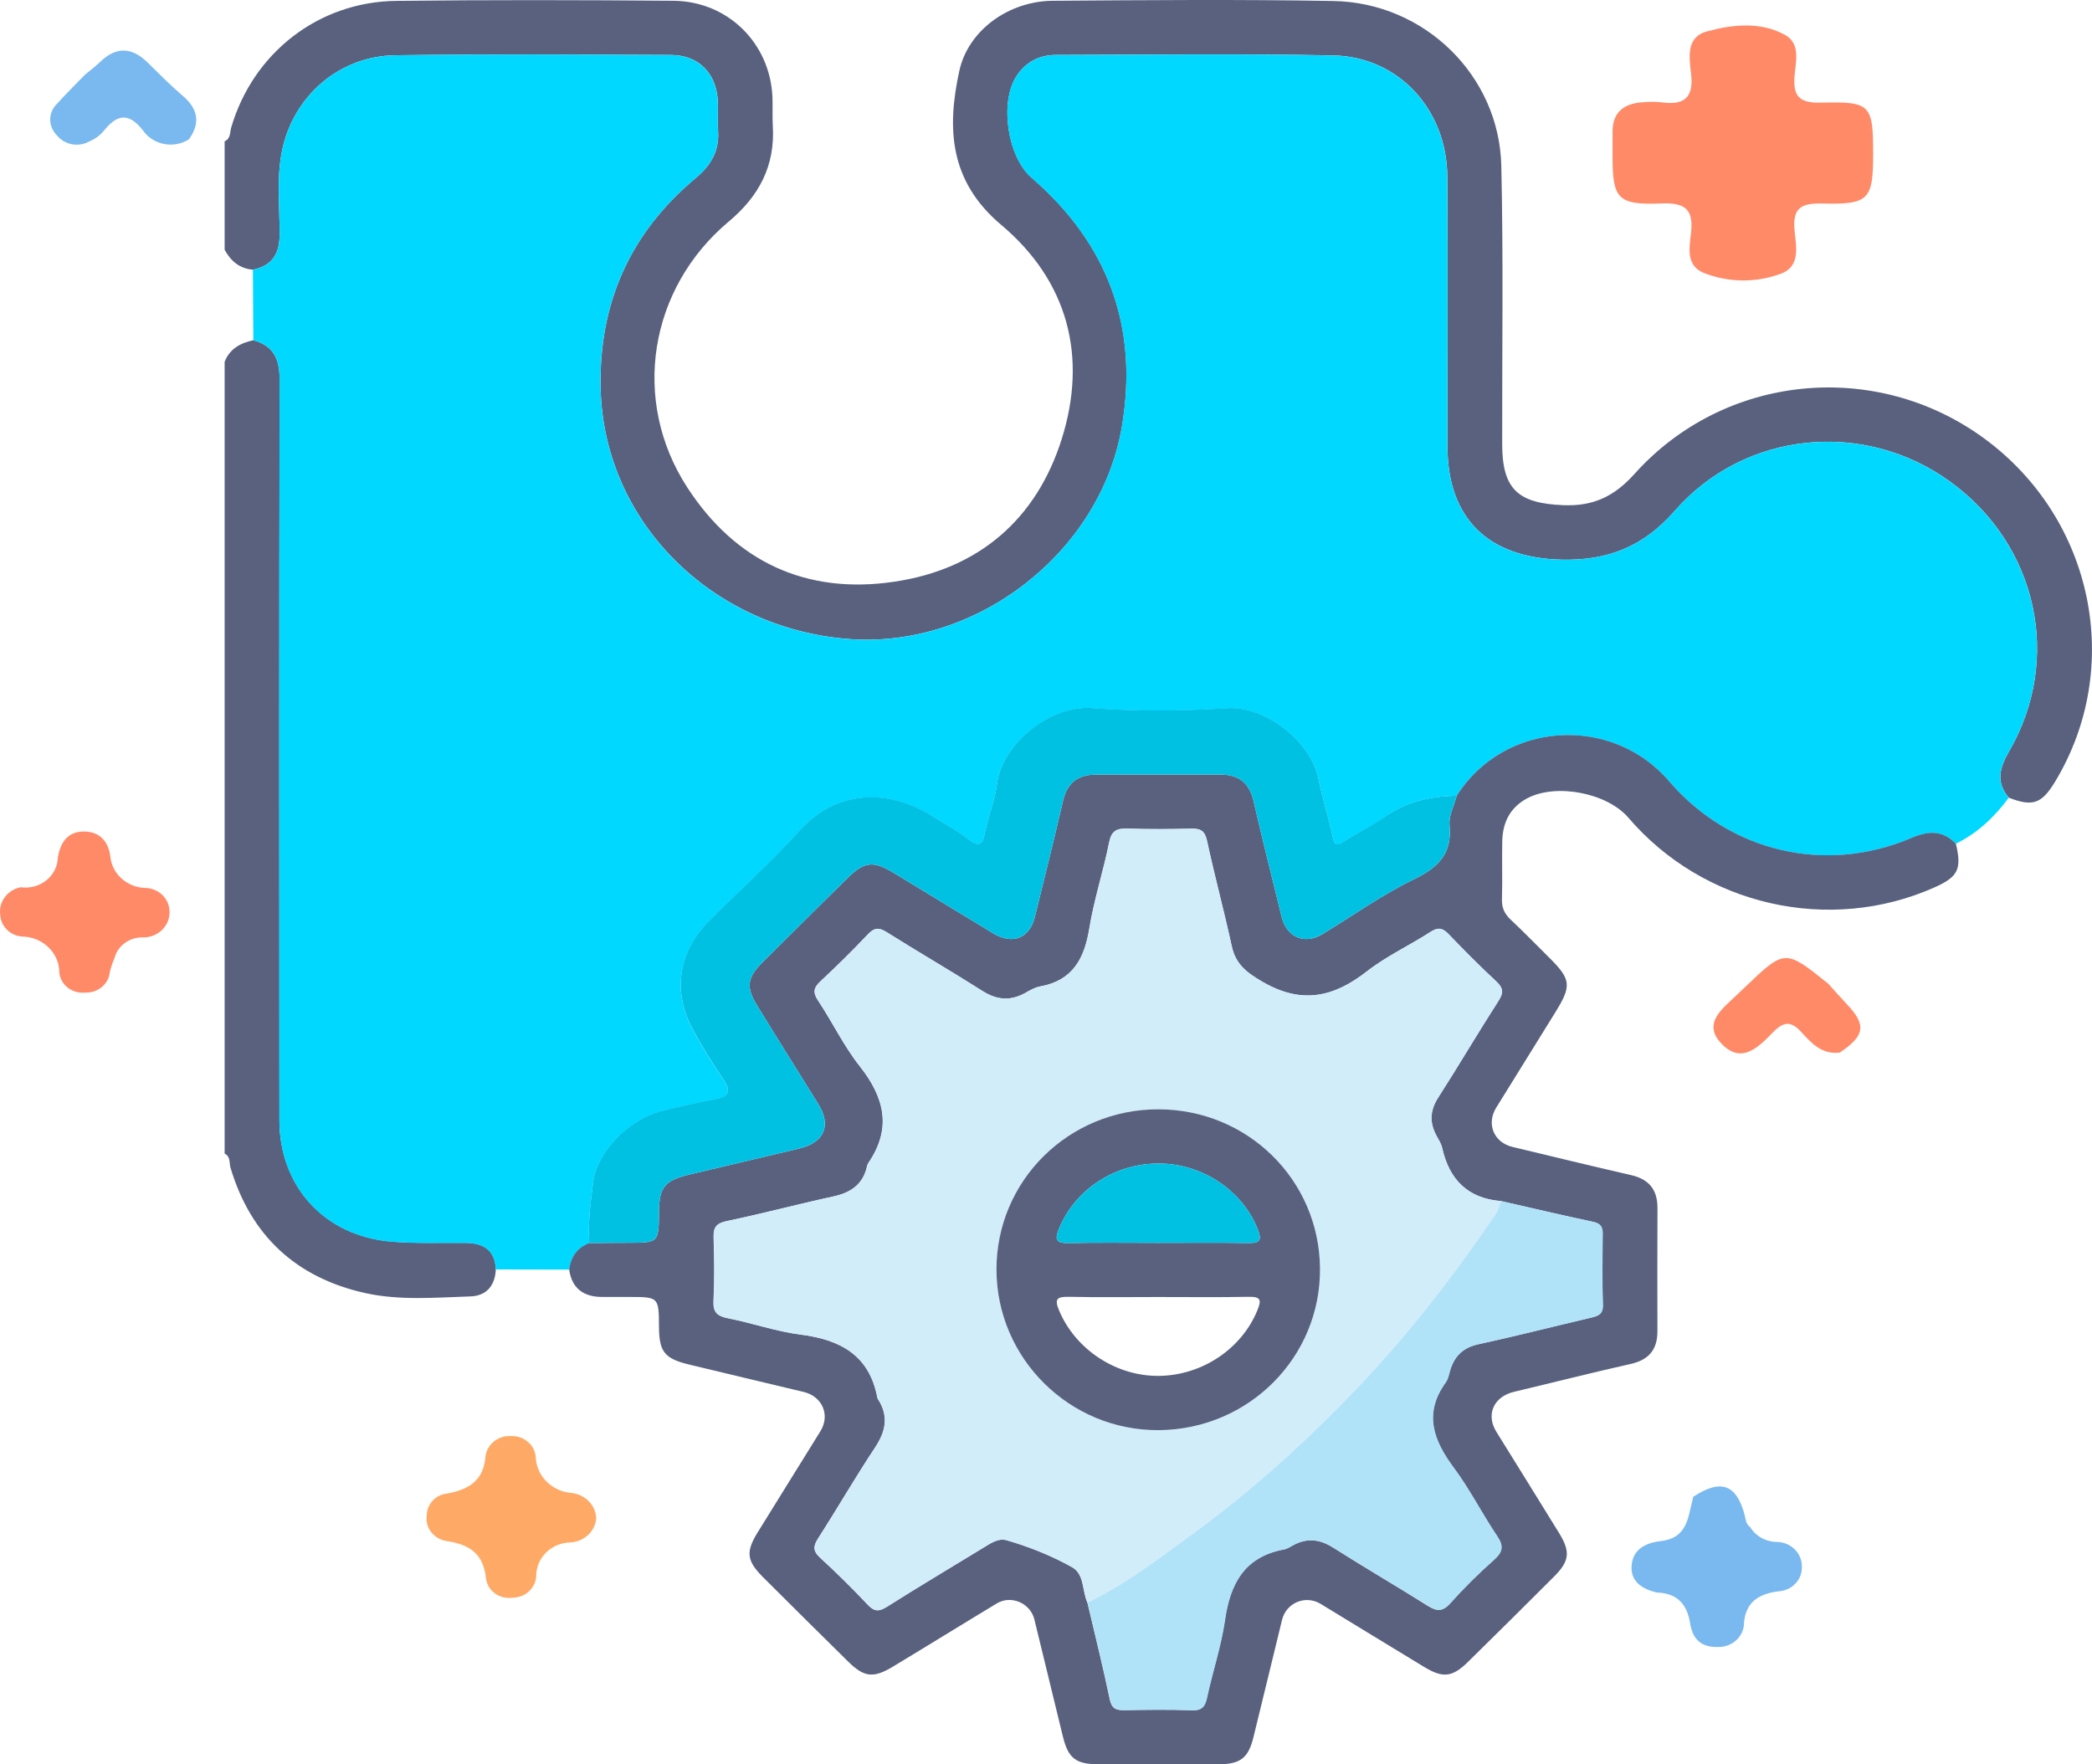 <svg width="83" height="70" viewBox="0 0 83 70" fill="none" xmlns="http://www.w3.org/2000/svg">
<path d="M65.735 63.182C65.152 63.046 64.692 62.746 64.733 62.131C64.776 61.488 65.25 61.214 65.908 61.138C66.996 61.011 66.976 60.113 67.182 59.382C68.263 58.673 68.879 58.878 69.21 60.071C69.261 60.254 69.251 60.456 69.436 60.583C69.546 60.766 69.707 60.917 69.899 61.022C70.092 61.126 70.311 61.179 70.533 61.176C70.795 61.189 71.041 61.299 71.219 61.482C71.397 61.665 71.494 61.908 71.488 62.158C71.493 62.281 71.473 62.405 71.428 62.521C71.383 62.637 71.315 62.744 71.227 62.834C71.139 62.925 71.033 62.999 70.915 63.05C70.797 63.102 70.67 63.131 70.54 63.136C69.787 63.241 69.277 63.55 69.195 64.357C69.199 64.489 69.174 64.62 69.122 64.742C69.07 64.864 68.993 64.975 68.894 65.068C68.795 65.16 68.678 65.232 68.549 65.28C68.42 65.327 68.282 65.348 68.144 65.343C67.453 65.36 67.147 64.984 67.056 64.407C66.938 63.666 66.565 63.208 65.735 63.182Z" fill="#79B9EF"/>
<path d="M72.996 41.76C72.268 41.848 71.858 41.372 71.452 40.931C71.061 40.504 70.766 40.531 70.366 40.934C69.801 41.504 69.122 42.257 68.308 41.416C67.511 40.593 68.357 40.006 68.933 39.45C69.029 39.357 69.127 39.264 69.225 39.172C70.82 37.648 70.82 37.648 72.541 39.033C72.783 39.3 73.018 39.572 73.267 39.833C74.056 40.659 73.996 41.088 72.996 41.76Z" fill="#FF8A68"/>
<path d="M23.656 60.233C23.638 60.483 23.524 60.719 23.337 60.895C23.151 61.072 22.903 61.178 22.64 61.193C22.275 61.199 21.927 61.342 21.671 61.592C21.416 61.841 21.273 62.176 21.275 62.525C21.265 62.759 21.16 62.979 20.983 63.14C20.805 63.301 20.569 63.39 20.324 63.388C20.202 63.405 20.079 63.398 19.96 63.368C19.841 63.338 19.73 63.286 19.633 63.215C19.535 63.143 19.454 63.054 19.394 62.952C19.333 62.85 19.295 62.738 19.281 62.622C19.178 61.658 18.654 61.277 17.707 61.138C17.464 61.099 17.246 60.97 17.101 60.779C16.956 60.589 16.896 60.351 16.932 60.118C16.934 59.902 17.018 59.694 17.17 59.534C17.322 59.374 17.531 59.273 17.756 59.251C18.614 59.093 19.189 58.725 19.26 57.79C19.287 57.555 19.408 57.34 19.598 57.188C19.787 57.036 20.031 56.96 20.278 56.976C20.524 56.966 20.764 57.048 20.947 57.206C21.13 57.363 21.241 57.582 21.256 57.817C21.271 58.181 21.427 58.527 21.693 58.788C21.959 59.05 22.316 59.209 22.697 59.235C22.954 59.267 23.191 59.386 23.367 59.568C23.542 59.751 23.645 59.986 23.656 60.233Z" fill="#FEAA66"/>
<path d="M3.368 2.967C3.574 2.794 3.79 2.632 3.983 2.447C4.623 1.833 5.239 1.874 5.856 2.48C6.312 2.927 6.76 3.384 7.247 3.798C7.863 4.322 7.959 4.883 7.493 5.531C7.348 5.621 7.187 5.684 7.017 5.715C6.847 5.746 6.672 5.745 6.503 5.711C6.333 5.678 6.172 5.613 6.029 5.52C5.886 5.427 5.764 5.308 5.669 5.17C5.085 4.428 4.626 4.552 4.107 5.204C3.955 5.382 3.761 5.522 3.54 5.613C3.33 5.729 3.082 5.768 2.844 5.721C2.606 5.674 2.394 5.546 2.249 5.36C2.082 5.191 1.99 4.967 1.992 4.735C1.995 4.503 2.092 4.281 2.263 4.116C2.617 3.723 2.998 3.35 3.368 2.967Z" fill="#79B9EF"/>
<path d="M0.822 35.201C1.001 35.226 1.184 35.215 1.359 35.169C1.533 35.122 1.695 35.041 1.834 34.93C1.973 34.819 2.086 34.682 2.166 34.527C2.245 34.371 2.289 34.202 2.295 34.029C2.384 33.455 2.668 32.993 3.316 32.99C3.932 32.988 4.291 33.349 4.377 33.973C4.406 34.304 4.56 34.614 4.81 34.844C5.061 35.075 5.39 35.211 5.738 35.227C5.868 35.227 5.996 35.251 6.116 35.299C6.236 35.346 6.345 35.416 6.437 35.504C6.529 35.591 6.601 35.695 6.651 35.81C6.7 35.924 6.726 36.047 6.726 36.171C6.73 36.303 6.707 36.435 6.656 36.559C6.606 36.682 6.531 36.795 6.434 36.89C6.338 36.985 6.222 37.061 6.094 37.112C5.966 37.164 5.829 37.191 5.69 37.191C5.431 37.18 5.177 37.255 4.969 37.402C4.761 37.548 4.612 37.759 4.547 37.998C4.471 38.178 4.408 38.363 4.359 38.552C4.341 38.784 4.23 39 4.047 39.154C3.865 39.309 3.627 39.389 3.383 39.379C3.262 39.392 3.139 39.383 3.022 39.351C2.904 39.319 2.794 39.266 2.699 39.194C2.603 39.121 2.523 39.031 2.464 38.929C2.405 38.827 2.367 38.715 2.354 38.599C2.356 38.411 2.319 38.225 2.245 38.05C2.171 37.876 2.061 37.717 1.923 37.583C1.784 37.449 1.619 37.342 1.438 37.269C1.256 37.196 1.061 37.158 0.863 37.157C0.636 37.136 0.425 37.037 0.269 36.879C0.112 36.721 0.02 36.515 0.01 36.298C-0.026 36.051 0.038 35.8 0.189 35.596C0.339 35.392 0.566 35.251 0.822 35.201Z" fill="#FF8A68"/>
<path d="M74.317 6.097C74.317 7.919 74.155 8.12 72.302 8.074C71.463 8.053 71.128 8.251 71.195 9.099C71.246 9.745 71.491 10.608 70.574 10.888C69.596 11.231 68.517 11.204 67.559 10.812C66.868 10.5 67.035 9.779 67.094 9.218C67.188 8.322 66.875 8.032 65.915 8.071C64.185 8.141 63.98 7.889 63.978 6.221C63.978 5.893 63.981 5.565 63.978 5.237C63.974 4.466 64.411 4.103 65.182 4.057C65.422 4.033 65.664 4.033 65.903 4.057C66.838 4.195 67.198 3.86 67.095 2.94C67.025 2.312 66.871 1.477 67.72 1.247C68.729 0.972 69.84 0.848 70.812 1.379C71.454 1.73 71.243 2.451 71.199 3.013C71.136 3.809 71.374 4.098 72.265 4.073C74.222 4.019 74.318 4.16 74.317 6.097Z" fill="#FF8A68"/>
<path d="M8.912 5.606C9.159 5.501 9.117 5.244 9.173 5.059C10.039 2.104 12.63 0.069 15.723 0.035C19.388 -0.007 23.054 0 26.718 0.031C28.875 0.05 30.545 1.706 30.646 3.835C30.663 4.217 30.638 4.6 30.661 4.982C30.758 6.56 30.131 7.771 28.915 8.788C25.741 11.447 25.028 15.891 27.267 19.338C29.181 22.283 31.987 23.601 35.486 23.078C38.83 22.581 41.118 20.602 42.121 17.427C43.155 14.153 42.376 11.154 39.723 8.922C37.657 7.184 37.566 5.084 38.06 2.815C38.415 1.186 40.041 0.042 41.766 0.031C45.48 0.004 49.194 -0.027 52.906 0.04C56.522 0.105 59.481 2.999 59.564 6.575C59.649 10.255 59.593 13.937 59.599 17.618C59.601 19.408 60.224 19.973 62.034 20.043C63.218 20.089 64.046 19.695 64.847 18.804C68.42 14.82 74.418 14.245 78.718 17.391C83.061 20.569 84.282 26.468 81.537 31.01C81.005 31.891 80.646 32.016 79.698 31.647C79.176 31.033 79.334 30.459 79.708 29.814C81.84 26.146 80.833 21.61 77.362 19.101C73.957 16.639 69.226 17.087 66.442 20.271C65.204 21.688 63.784 22.248 61.945 22.203C59.043 22.13 57.428 20.575 57.428 17.693C57.426 14.132 57.444 10.571 57.423 7.01C57.405 4.34 55.487 2.249 52.891 2.198C49.227 2.127 45.561 2.171 41.896 2.179C41.228 2.18 40.682 2.465 40.319 3.037C39.65 4.093 39.984 6.235 40.927 7.048C43.977 9.681 45.183 12.994 44.51 16.937C43.657 21.937 38.724 25.741 33.673 25.352C28.203 24.932 23.961 20.669 23.831 15.434C23.747 12.051 24.993 9.234 27.617 7.052C28.217 6.552 28.541 5.975 28.491 5.191C28.468 4.81 28.497 4.426 28.481 4.043C28.437 2.924 27.736 2.186 26.615 2.18C22.971 2.165 19.33 2.144 15.69 2.192C13.465 2.221 11.646 3.8 11.194 5.958C10.963 7.069 11.1 8.197 11.094 9.318C11.09 10.081 10.791 10.544 10.033 10.701C9.502 10.655 9.155 10.355 8.912 9.909C8.912 8.475 8.912 7.04 8.912 5.606Z" fill="#59617F"/>
<path d="M19.672 50.359C19.643 51.002 19.305 51.413 18.661 51.434C17.266 51.48 15.85 51.604 14.482 51.3C11.746 50.688 9.95 49.022 9.146 46.331C9.09 46.144 9.155 45.886 8.912 45.769C8.912 35.298 8.912 24.827 8.912 14.356C9.113 13.836 9.539 13.61 10.05 13.497C10.859 13.715 11.096 14.252 11.094 15.056C11.077 24.85 11.079 34.644 11.086 44.438C11.088 47.081 12.883 49.037 15.53 49.259C16.512 49.342 17.503 49.297 18.491 49.309C19.195 49.319 19.643 49.607 19.672 50.359Z" fill="#59617F"/>
<path d="M10.051 13.497C10.045 12.566 10.039 11.634 10.033 10.703C10.791 10.546 11.091 10.083 11.094 9.32C11.1 8.199 10.963 7.073 11.195 5.96C11.646 3.802 13.463 2.223 15.69 2.194C19.331 2.144 22.971 2.165 26.612 2.184C27.735 2.19 28.433 2.928 28.477 4.047C28.493 4.43 28.464 4.812 28.487 5.195C28.535 5.977 28.213 6.556 27.613 7.056C24.989 9.238 23.743 12.055 23.828 15.438C23.959 20.675 28.201 24.936 33.669 25.356C38.72 25.745 43.653 21.941 44.506 16.941C45.179 12.998 43.974 9.685 40.923 7.052C39.982 6.239 39.646 4.097 40.316 3.041C40.678 2.469 41.224 2.184 41.892 2.182C45.557 2.175 49.223 2.129 52.887 2.202C55.484 2.251 57.402 4.344 57.419 7.013C57.442 10.575 57.425 14.136 57.425 17.697C57.427 20.579 59.04 22.134 61.941 22.206C63.78 22.252 65.2 21.692 66.438 20.275C69.224 17.089 73.953 16.643 77.358 19.104C80.829 21.614 81.836 26.15 79.704 29.818C79.33 30.463 79.172 31.037 79.695 31.651C79.133 32.414 78.462 33.05 77.6 33.473C77.071 32.94 76.523 32.955 75.838 33.246C72.415 34.703 68.626 33.798 66.226 31.002C63.93 28.328 59.676 28.615 57.795 31.57C56.794 31.593 55.85 31.786 55.005 32.373C54.477 32.743 53.886 33.026 53.344 33.377C53.072 33.553 52.958 33.594 52.877 33.211C52.717 32.444 52.468 31.695 52.316 30.926C52.015 29.405 50.186 28.003 48.693 28.101C46.916 28.216 45.12 28.231 43.345 28.099C41.628 27.971 39.754 29.545 39.559 31.079C39.476 31.735 39.218 32.366 39.083 33.016C38.988 33.469 38.892 33.668 38.423 33.305C37.971 32.955 37.46 32.679 36.972 32.373C35.243 31.291 33.193 31.341 31.755 32.924C30.611 34.183 29.348 35.334 28.138 36.535C26.94 37.725 26.67 39.293 27.453 40.787C27.829 41.504 28.273 42.187 28.719 42.865C29.016 43.317 28.908 43.516 28.394 43.613C27.688 43.747 26.986 43.9 26.29 44.074C24.943 44.411 23.685 45.702 23.533 46.907C23.43 47.708 23.324 48.513 23.378 49.326C22.892 49.51 22.653 49.877 22.579 50.37C21.609 50.368 20.639 50.366 19.668 50.364C19.639 49.611 19.192 49.322 18.487 49.315C17.5 49.301 16.508 49.347 15.526 49.265C12.879 49.043 11.085 47.084 11.083 44.443C11.075 34.649 11.073 24.855 11.091 15.061C11.096 14.252 10.859 13.713 10.051 13.497Z" fill="#00D8FF"/>
<path d="M57.796 31.568C59.677 28.613 63.931 28.326 66.227 31C68.627 33.796 72.418 34.701 75.839 33.243C76.523 32.951 77.071 32.935 77.6 33.471C77.839 34.485 77.689 34.789 76.749 35.208C72.578 37.065 67.591 35.928 64.606 32.442C63.763 31.457 61.741 31.065 60.595 31.671C59.908 32.035 59.617 32.635 59.602 33.379C59.586 34.144 59.613 34.909 59.59 35.672C59.578 36.013 59.69 36.254 59.935 36.485C60.46 36.977 60.962 37.495 61.473 38.002C62.335 38.858 62.361 39.111 61.705 40.167C60.923 41.427 60.14 42.685 59.362 43.946C58.963 44.592 59.268 45.325 60.007 45.503C61.573 45.877 63.136 46.262 64.707 46.62C65.432 46.784 65.764 47.209 65.76 47.935C65.752 49.561 65.754 51.185 65.758 52.81C65.76 53.535 65.428 53.95 64.695 54.115C63.148 54.461 61.61 54.853 60.066 55.22C59.264 55.411 58.944 56.117 59.366 56.802C60.196 58.144 61.033 59.481 61.859 60.826C62.312 61.564 62.27 61.935 61.668 62.539C60.532 63.677 59.389 64.809 58.241 65.936C57.624 66.542 57.25 66.586 56.515 66.142C55.137 65.311 53.769 64.465 52.396 63.633C51.794 63.268 51.03 63.587 50.864 64.272C50.484 65.823 50.111 67.378 49.729 68.929C49.529 69.744 49.21 69.992 48.363 69.996C46.772 70.002 45.182 70 43.59 69.996C42.685 69.994 42.384 69.765 42.172 68.904C41.79 67.353 41.42 65.798 41.038 64.247C40.88 63.603 40.116 63.272 39.55 63.614C38.173 64.444 36.807 65.291 35.429 66.121C34.65 66.592 34.283 66.548 33.645 65.917C32.516 64.806 31.391 63.689 30.27 62.57C29.628 61.927 29.581 61.572 30.056 60.803C30.884 59.458 31.723 58.123 32.551 56.781C32.944 56.142 32.628 55.402 31.885 55.224C30.367 54.859 28.845 54.503 27.326 54.134C26.36 53.898 26.151 53.625 26.145 52.642C26.138 51.456 26.138 51.456 24.944 51.456C24.606 51.456 24.268 51.452 23.931 51.456C23.172 51.464 22.69 51.139 22.58 50.362C22.651 49.869 22.893 49.502 23.379 49.318C23.884 49.314 24.392 49.307 24.897 49.307C26.136 49.305 26.136 49.307 26.145 48.069C26.153 47.102 26.375 46.83 27.351 46.599C28.802 46.254 30.253 45.914 31.704 45.568C32.707 45.329 32.995 44.659 32.464 43.802C31.657 42.502 30.841 41.205 30.041 39.899C29.591 39.168 29.639 38.794 30.245 38.187C31.366 37.068 32.491 35.953 33.62 34.842C34.295 34.177 34.642 34.136 35.462 34.632C36.778 35.428 38.086 36.233 39.402 37.028C40.177 37.497 40.851 37.225 41.061 36.367C41.435 34.837 41.821 33.31 42.174 31.776C42.34 31.05 42.772 30.728 43.502 30.73C45.141 30.734 46.779 30.734 48.419 30.73C49.151 30.728 49.571 31.065 49.737 31.788C50.088 33.322 50.476 34.85 50.85 36.378C51.049 37.185 51.759 37.489 52.459 37.065C53.671 36.33 54.834 35.498 56.104 34.882C57.08 34.408 57.618 33.859 57.51 32.736C57.474 32.36 57.694 31.958 57.796 31.568ZM59.555 47.652C58.224 47.547 57.495 46.795 57.213 45.541C57.173 45.359 57.057 45.193 56.97 45.025C56.706 44.514 56.735 44.045 57.057 43.544C57.871 42.278 58.633 40.978 59.447 39.71C59.657 39.383 59.642 39.199 59.358 38.935C58.708 38.331 58.081 37.7 57.468 37.059C57.227 36.806 57.045 36.782 56.742 36.978C55.917 37.514 55.006 37.933 54.236 38.533C52.916 39.564 51.647 39.855 50.1 38.96C49.461 38.591 49.023 38.264 48.865 37.539C48.562 36.141 48.186 34.758 47.885 33.36C47.8 32.964 47.632 32.867 47.26 32.876C46.417 32.897 45.572 32.903 44.728 32.874C44.302 32.859 44.096 32.958 44.003 33.421C43.773 34.567 43.403 35.686 43.216 36.835C43.021 38.03 42.562 38.903 41.26 39.138C41.053 39.174 40.856 39.293 40.667 39.398C40.083 39.723 39.546 39.679 38.975 39.316C37.719 38.518 36.431 37.772 35.171 36.98C34.872 36.793 34.692 36.797 34.445 37.055C33.834 37.698 33.203 38.325 32.553 38.929C32.275 39.188 32.238 39.373 32.458 39.702C33.027 40.557 33.475 41.502 34.11 42.303C35.088 43.54 35.389 44.761 34.455 46.132C34.428 46.17 34.409 46.218 34.399 46.264C34.243 46.989 33.757 47.318 33.052 47.471C31.644 47.777 30.249 48.151 28.837 48.444C28.407 48.534 28.297 48.698 28.31 49.106C28.339 49.941 28.349 50.779 28.306 51.613C28.283 52.074 28.462 52.217 28.887 52.302C29.854 52.493 30.797 52.826 31.769 52.95C33.347 53.151 34.49 53.774 34.804 55.442C34.808 55.465 34.818 55.488 34.831 55.509C35.265 56.18 35.144 56.785 34.714 57.433C33.934 58.607 33.23 59.831 32.466 61.019C32.265 61.331 32.236 61.524 32.529 61.795C33.184 62.396 33.818 63.019 34.424 63.666C34.698 63.958 34.885 63.939 35.203 63.736C36.461 62.941 37.741 62.18 39.01 61.405C39.3 61.229 39.6 61.011 39.946 61.111C40.843 61.371 41.715 61.721 42.527 62.174C43.031 62.455 42.925 63.111 43.141 63.58C43.44 64.855 43.76 66.129 44.026 67.41C44.103 67.783 44.269 67.858 44.607 67.85C45.498 67.833 46.392 67.822 47.281 67.854C47.686 67.87 47.806 67.707 47.883 67.345C48.103 66.32 48.444 65.314 48.593 64.282C48.799 62.83 49.367 61.763 50.941 61.472C51.055 61.451 51.163 61.382 51.267 61.323C51.825 61.009 52.343 61.053 52.889 61.399C54.126 62.184 55.392 62.922 56.63 63.7C56.98 63.92 57.215 63.966 57.528 63.614C58.07 63.006 58.654 62.432 59.262 61.891C59.611 61.581 59.667 61.35 59.395 60.948C58.793 60.057 58.307 59.085 57.666 58.225C56.854 57.133 56.466 56.071 57.352 54.847C57.46 54.698 57.485 54.491 57.545 54.312C57.724 53.769 58.07 53.455 58.66 53.329C60.14 53.009 61.606 52.63 63.08 52.286C63.379 52.215 63.603 52.162 63.587 51.755C63.553 50.825 63.568 49.892 63.58 48.96C63.584 48.675 63.497 48.538 63.196 48.475C61.986 48.217 60.773 47.93 59.555 47.652Z" fill="#59617F"/>
<path d="M57.797 31.568C57.694 31.958 57.474 32.36 57.509 32.737C57.617 33.859 57.079 34.408 56.103 34.883C54.833 35.5 53.67 36.33 52.458 37.065C51.758 37.489 51.046 37.185 50.849 36.378C50.475 34.848 50.087 33.322 49.736 31.788C49.57 31.065 49.15 30.729 48.418 30.731C46.778 30.733 45.141 30.734 43.501 30.731C42.771 30.729 42.341 31.052 42.173 31.777C41.822 33.311 41.434 34.839 41.06 36.367C40.85 37.225 40.174 37.497 39.401 37.029C38.085 36.233 36.777 35.428 35.461 34.632C34.641 34.137 34.294 34.177 33.619 34.843C32.49 35.954 31.365 37.069 30.244 38.188C29.639 38.794 29.59 39.169 30.04 39.899C30.84 41.203 31.655 42.5 32.463 43.803C32.993 44.659 32.706 45.329 31.703 45.568C30.252 45.914 28.801 46.253 27.35 46.599C26.374 46.83 26.154 47.102 26.145 48.069C26.133 49.307 26.133 49.305 24.896 49.307C24.391 49.307 23.883 49.315 23.378 49.318C23.324 48.505 23.43 47.702 23.532 46.899C23.685 45.694 24.942 44.401 26.289 44.067C26.986 43.892 27.688 43.739 28.394 43.606C28.909 43.508 29.015 43.309 28.718 42.858C28.273 42.181 27.829 41.496 27.453 40.779C26.669 39.285 26.939 37.717 28.137 36.527C29.347 35.326 30.611 34.175 31.755 32.917C33.192 31.335 35.245 31.283 36.972 32.366C37.46 32.672 37.969 32.947 38.423 33.297C38.891 33.661 38.99 33.462 39.082 33.008C39.218 32.356 39.476 31.725 39.559 31.071C39.754 29.539 41.627 27.963 43.344 28.091C45.117 28.225 46.915 28.208 48.692 28.093C50.188 27.998 52.015 29.399 52.316 30.918C52.468 31.687 52.715 32.437 52.877 33.203C52.958 33.586 53.07 33.548 53.344 33.37C53.886 33.018 54.476 32.735 55.005 32.366C55.852 31.784 56.795 31.591 57.797 31.568Z" fill="#01C1E3"/>
<path d="M43.149 63.58C42.933 63.111 43.041 62.455 42.535 62.174C41.723 61.721 40.851 61.373 39.954 61.111C39.609 61.011 39.308 61.23 39.018 61.405C37.749 62.18 36.468 62.941 35.212 63.737C34.892 63.94 34.704 63.957 34.432 63.666C33.827 63.02 33.192 62.396 32.538 61.796C32.243 61.524 32.273 61.331 32.474 61.019C33.236 59.833 33.94 58.607 34.722 57.433C35.152 56.785 35.273 56.18 34.839 55.509C34.826 55.49 34.816 55.465 34.812 55.442C34.498 53.776 33.356 53.151 31.778 52.95C30.805 52.828 29.862 52.493 28.895 52.302C28.469 52.218 28.291 52.072 28.314 51.613C28.355 50.779 28.345 49.94 28.318 49.106C28.305 48.701 28.415 48.534 28.845 48.444C30.257 48.15 31.65 47.777 33.061 47.471C33.765 47.318 34.251 46.989 34.407 46.264C34.417 46.218 34.436 46.17 34.463 46.132C35.397 44.761 35.096 43.541 34.118 42.303C33.483 41.502 33.037 40.557 32.466 39.702C32.246 39.373 32.283 39.188 32.561 38.929C33.211 38.325 33.84 37.698 34.454 37.055C34.7 36.797 34.88 36.793 35.179 36.981C36.439 37.773 37.728 38.518 38.984 39.316C39.555 39.677 40.091 39.721 40.676 39.398C40.863 39.293 41.061 39.176 41.268 39.138C42.57 38.905 43.029 38.031 43.224 36.835C43.413 35.686 43.784 34.567 44.011 33.422C44.104 32.959 44.31 32.859 44.737 32.874C45.58 32.903 46.425 32.898 47.268 32.876C47.64 32.867 47.808 32.962 47.893 33.36C48.194 34.758 48.57 36.141 48.873 37.539C49.031 38.262 49.469 38.589 50.108 38.96C51.655 39.855 52.927 39.565 54.244 38.534C55.014 37.933 55.925 37.512 56.751 36.979C57.053 36.782 57.235 36.807 57.476 37.059C58.09 37.7 58.717 38.331 59.367 38.935C59.648 39.197 59.666 39.383 59.456 39.71C58.641 40.976 57.879 42.276 57.065 43.544C56.743 44.045 56.714 44.514 56.978 45.025C57.065 45.195 57.181 45.361 57.221 45.541C57.501 46.796 58.232 47.549 59.563 47.653C59.492 47.828 59.45 48.022 59.346 48.175C57.713 50.584 55.934 52.883 53.928 54.998C51.869 57.167 49.653 59.17 47.227 60.933C45.912 61.886 44.625 62.878 43.149 63.58ZM39.537 50.382C39.547 53.907 42.453 56.771 45.987 56.741C49.552 56.71 52.404 53.843 52.373 50.321C52.342 46.809 49.502 44.015 45.96 44.011C42.395 44.007 39.528 46.853 39.537 50.382Z" fill="#D1EDFA"/>
<path d="M43.148 63.58C44.624 62.878 45.911 61.885 47.221 60.933C49.648 59.169 51.865 57.165 53.922 54.998C55.928 52.885 57.707 50.584 59.339 48.175C59.443 48.022 59.486 47.826 59.557 47.652C60.775 47.93 61.988 48.217 63.209 48.475C63.51 48.538 63.597 48.675 63.593 48.961C63.582 49.892 63.564 50.825 63.601 51.755C63.617 52.162 63.393 52.216 63.094 52.286C61.62 52.631 60.153 53.009 58.674 53.329C58.081 53.457 57.738 53.769 57.558 54.312C57.499 54.493 57.472 54.7 57.365 54.847C56.48 56.071 56.868 57.133 57.68 58.225C58.321 59.085 58.807 60.057 59.409 60.948C59.681 61.352 59.623 61.581 59.276 61.891C58.666 62.432 58.083 63.008 57.541 63.614C57.227 63.966 56.993 63.918 56.644 63.7C55.403 62.922 54.138 62.184 52.903 61.4C52.357 61.053 51.838 61.007 51.281 61.323C51.176 61.382 51.068 61.451 50.954 61.472C49.38 61.763 48.813 62.83 48.606 64.282C48.458 65.314 48.116 66.32 47.897 67.346C47.819 67.707 47.7 67.87 47.294 67.854C46.403 67.822 45.512 67.833 44.62 67.85C44.283 67.858 44.117 67.784 44.04 67.411C43.768 66.129 43.447 64.855 43.148 63.58Z" fill="#B0E2F8"/>
<path d="M39.535 50.381C39.526 46.851 42.392 44.007 45.958 44.011C49.5 44.015 52.34 46.809 52.371 50.32C52.402 53.843 49.55 56.71 45.985 56.74C42.45 56.771 39.547 53.908 39.535 50.381ZM45.933 49.31C47.137 49.31 48.34 49.297 49.542 49.316C50.013 49.324 50.06 49.176 49.899 48.769C49.301 47.249 47.729 46.179 46.012 46.162C44.248 46.145 42.67 47.174 42.024 48.729C41.848 49.152 41.868 49.33 42.394 49.318C43.573 49.293 44.752 49.31 45.933 49.31ZM45.944 51.458C44.767 51.458 43.589 51.475 42.412 51.45C41.937 51.441 41.821 51.529 42.024 52.003C42.674 53.543 44.287 54.612 45.998 54.587C47.708 54.562 49.265 53.505 49.886 51.986C50.05 51.586 50.032 51.441 49.546 51.45C48.348 51.473 47.146 51.458 45.944 51.458Z" fill="#59617F"/>
<path d="M45.932 49.31C44.753 49.31 43.572 49.293 42.394 49.318C41.867 49.329 41.848 49.152 42.023 48.729C42.668 47.176 44.248 46.145 46.011 46.162C47.73 46.179 49.3 47.247 49.899 48.769C50.059 49.176 50.012 49.324 49.542 49.316C48.338 49.299 47.136 49.31 45.932 49.31Z" fill="#01C1E3"/>
</svg>
